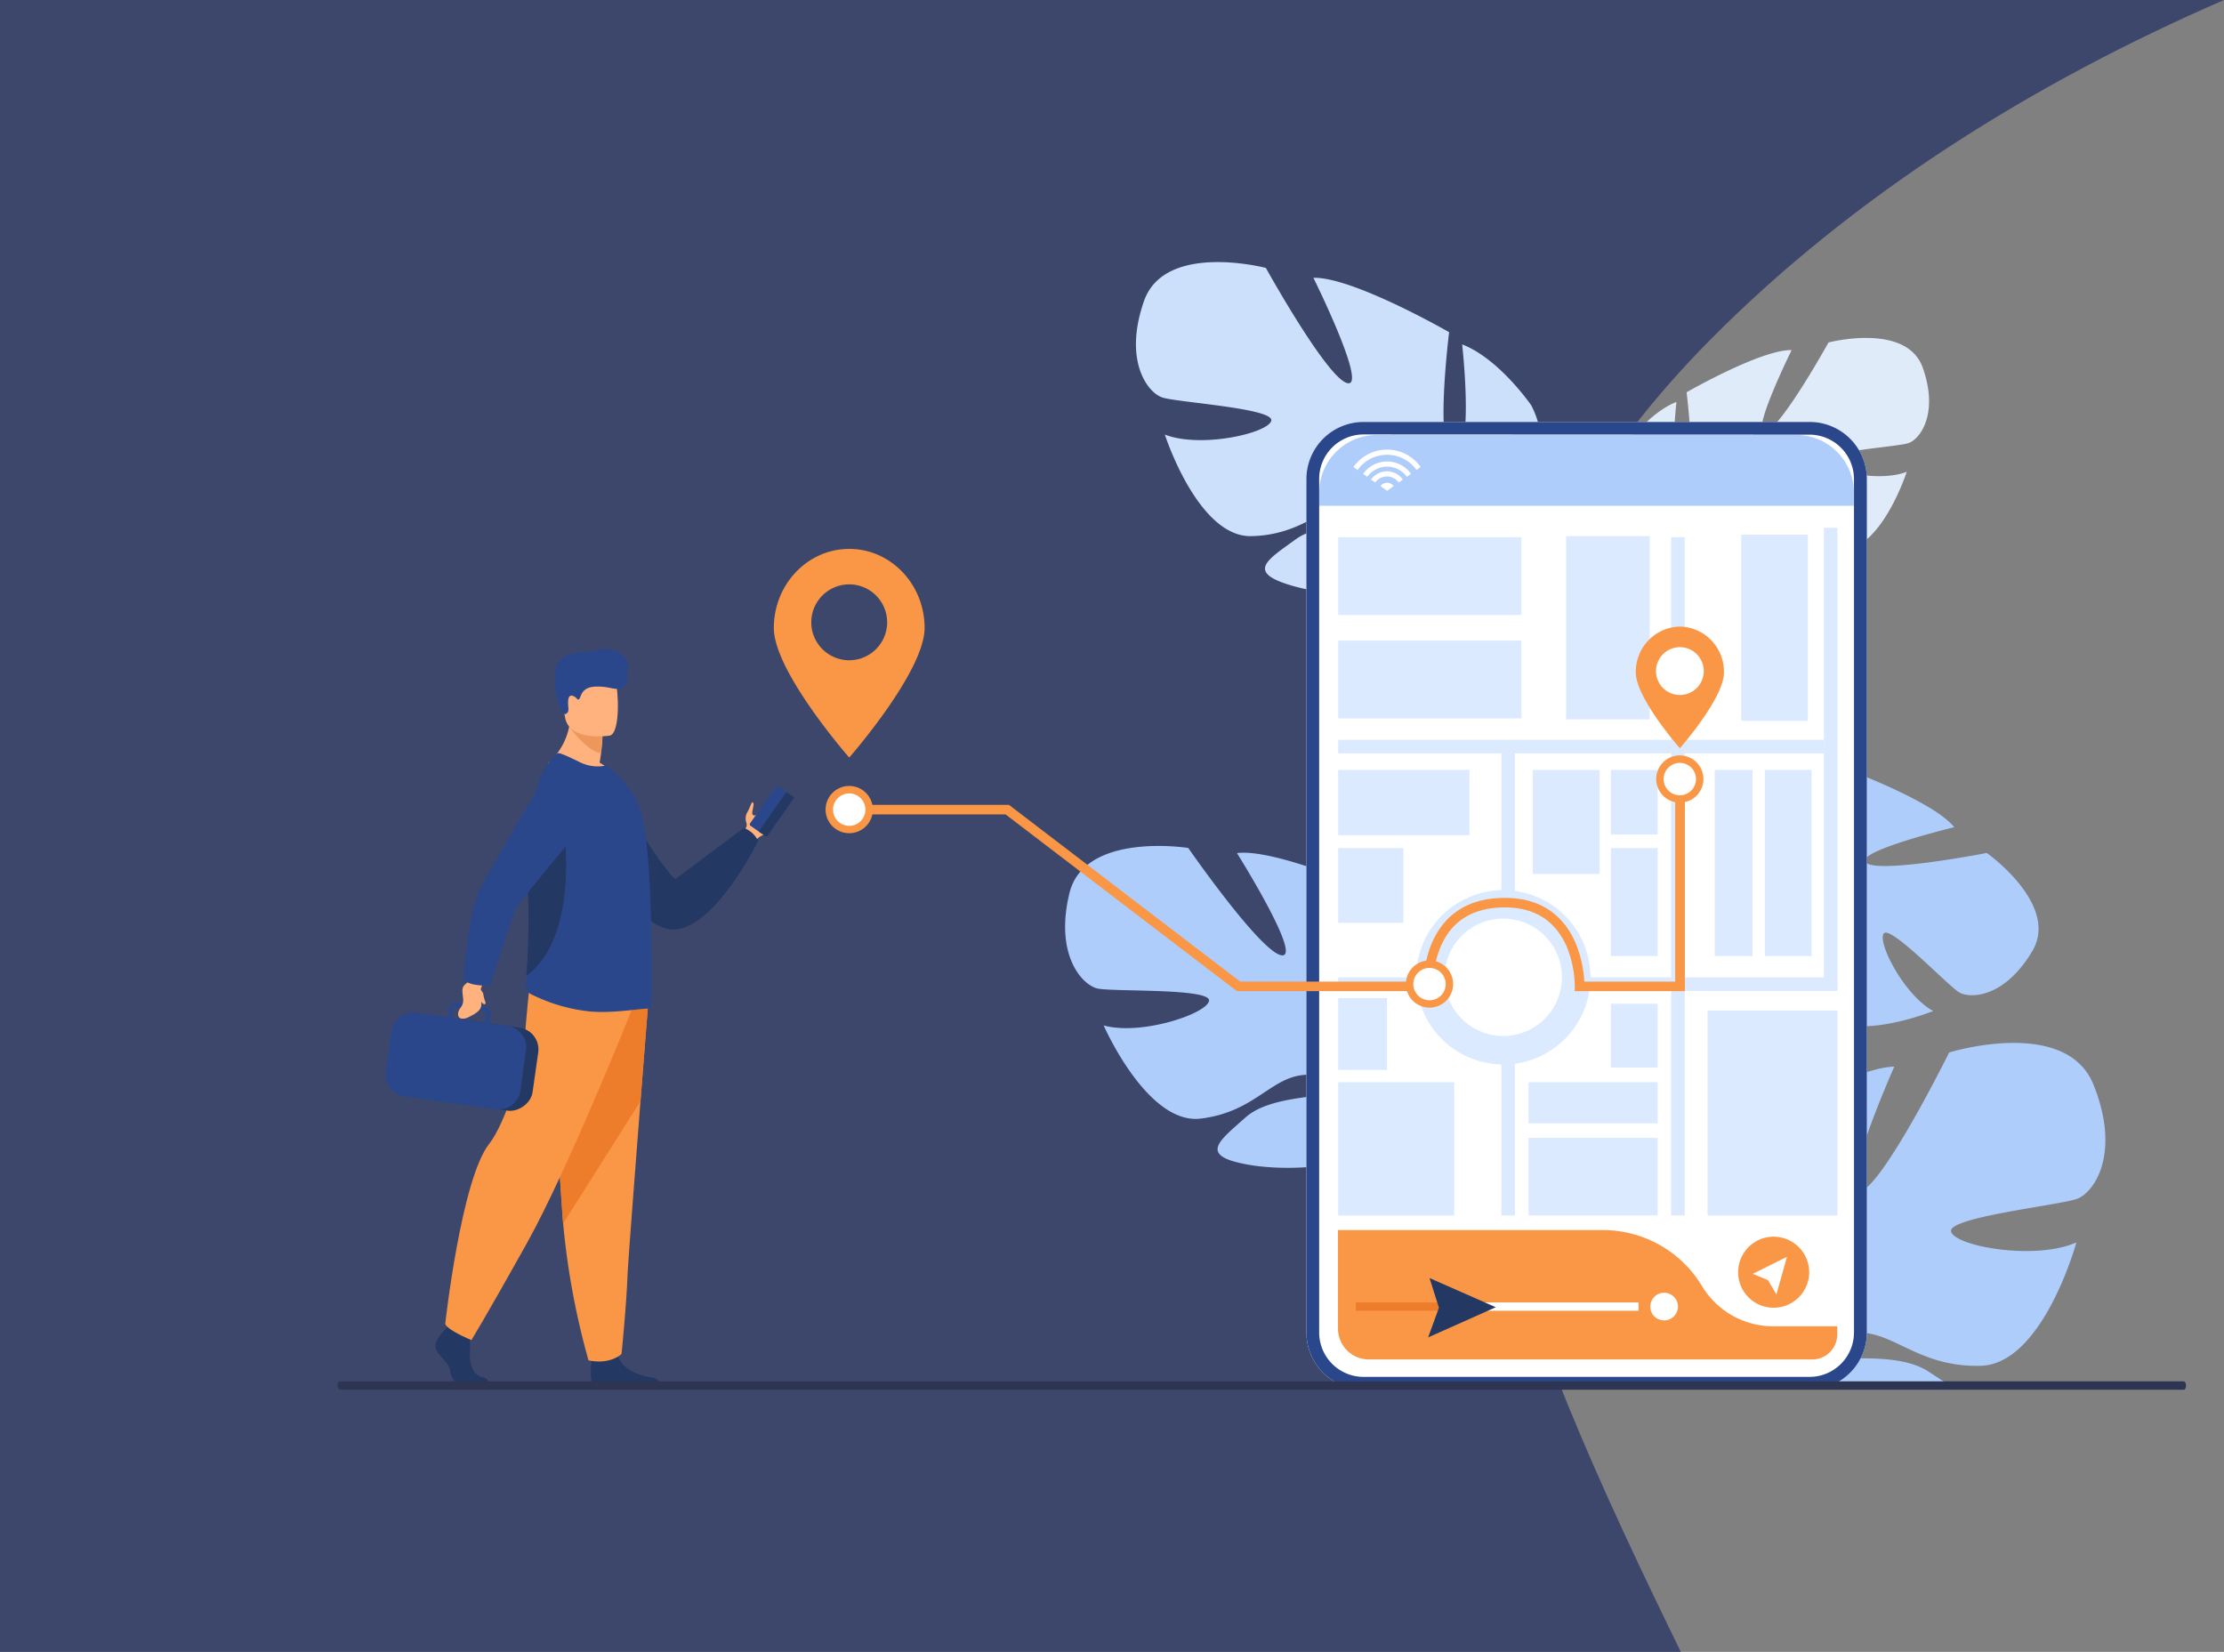 <svg id="Layer_1" data-name="Layer 1" xmlns="http://www.w3.org/2000/svg" viewBox="0 0 403.91 300"><rect x="0" y="0" width="403.91" height="300" fill="#808080" stroke="none"/><defs><style>.cls-1{fill:#3d476b;}.cls-2{fill:#afcdfb;}.cls-3{fill:#cde0fb;}.cls-4{fill:#dfebf9;}.cls-5{fill:#fff;}.cls-6{fill:#2b478b;}.cls-7{fill:#dceaff;}.cls-8{fill:#f99746;}.cls-9{fill:#ed7d2b;}.cls-10{fill:#233862;}.cls-11{fill:#ffb27d;}.cls-12{fill:#ed975d;}.cls-13{fill:#2e3552;}</style></defs><path class="cls-1" d="M310.47,61.84C336.63,35.4,369.33,15,403.91,0H0V300H305.26c-14.5-29.7-28.5-59.85-35.81-92C257,153.05,270.59,102.13,310.47,61.84Z"/><path class="cls-2" d="M194.22,162.23C196.94,151,215.8,154,215.8,154s13.27,19.13,17,19.5-8.15-18.57-8.15-18.57c7.17-.89,25.71,7.43,25.71,7.43s-.55,22.75,3.14,22.19-.53-20.17-.53-20.17c7,1.9,13.71,9.84,13.71,9.84,8.46,13-8.66,23.19-8.66,23.19a37.06,37.06,0,0,0,5.08,16.8h0a26.86,26.86,0,0,1,2.33,4.45l-1.9.05c-.16-.51-.35-1-.55-1.46h0v0l-.58-1.2h0c-.61-1.11-1-1.94-1.28-2.54h0c-1.83-3.52-4.46-8.09-6.15-9a3.7,3.7,0,0,0,.38-.88l-.38.88c-3.06,7-19.25,8.63-28.34,7s-5.22-4.27-.46-8.54,15-3.44,17.95-5.15-1.47-3.2-7.49-2.58-8.86,6.73-18.57,7.91-17.62-16.92-17.62-16.92c6.78,1.9,18.73-2.12,19.14-4.46s-17.44-1.62-20.24-2.24S191.5,173.43,194.22,162.23Z"/><path class="cls-2" d="M377.26,217.71c-3.12,1.18-23.76,3.35-22.91,6s15.27,5.25,22.75,1.93c0,0-6.07,22.16-17.43,22.41S344,241.72,337,242s-11.88,2.76-8.18,4.22,15.33-1.18,21.51,2.93l2.6,1.71c.49.32,1,.64,1.38.94H312.92c0-.33,0-.65,0-.94a26.27,26.27,0,0,0-.18-2.74s-21.4-8.87-13.84-25.23c0,0,6.39-10.26,14.13-13.61,0,0-1.59,23.25,2.75,23.28s-.09-26-.09-26,19.95-12.67,28.34-12.85c0,0-10.49,23.77-6.27,22.73S354,191.14,354,191.14s21.21-6.57,26.21,5.86S380.37,216.53,377.26,217.71Z"/><path class="cls-3" d="M207.77,54.66c3.8-10.79,22.13-6,22.13-6s11.2,20.2,14.84,20.93-6.21-19.14-6.21-19.14c7.17-.17,24.65,9.88,24.65,9.88s-2.8,22.4.9,22.22,1.47-20,1.47-20c6.73,2.58,12.56,11.08,12.56,11.08,7.07,13.67-10.84,22-10.84,22a36.61,36.61,0,0,0,3.35,17.08h0a26.73,26.73,0,0,1,1.87,4.63l-1.88-.14c-.12-.52-.25-1-.4-1.5h0v0c-.11-.3-.26-.72-.46-1.24h0c-.49-1.16-.82-2-1-2.63h0c-1.46-3.65-3.59-8.42-5.17-9.51a3.33,3.33,0,0,0,.46-.83l-.46.83c-3.72,6.65-19.87,6.62-28.68,4.12s-4.73-4.73.39-8.47,15.14-1.92,18.24-3.31-1.14-3.31-7.14-3.29-9.42,5.77-19.12,6-15.72-18.45-15.72-18.45c6.51,2.55,18.71-.24,19.33-2.5s-17-3.33-19.75-4.22S204,65.45,207.77,54.66Z"/><path class="cls-4" d="M349.22,66.83c-2.94-8.36-17.14-4.63-17.14-4.63s-8.67,15.64-11.49,16.21,4.8-14.83,4.8-14.83c-5.54-.13-19.08,7.66-19.08,7.66s2.17,17.35-.7,17.2S304.47,73,304.47,73c-5.21,2-9.73,8.58-9.73,8.58-5.48,10.59,8.4,17.07,8.4,17.07a28.44,28.44,0,0,1-2.6,13.23h0a20.18,20.18,0,0,0-1.44,3.58l1.45-.11c.09-.39.19-.78.31-1.15h0v0c.08-.23.2-.56.35-1h0c.38-.91.64-1.57.79-2h0c1.13-2.83,2.79-6.52,4-7.36a2.84,2.84,0,0,1-.36-.65c.12.21.24.42.36.65,2.88,5.14,15.39,5.12,22.21,3.18s3.66-3.66-.3-6.56-11.73-1.48-14.13-2.56.89-2.56,5.53-2.55,7.3,4.47,14.81,4.63,12.17-14.3,12.17-14.3c-5,2-14.48-.18-15-1.93s13.21-2.58,15.3-3.27S352.15,75.19,349.22,66.83Z"/><path class="cls-2" d="M369.1,172.72c5-8.44-8.27-17.81-8.27-17.81s-19.42,3.78-21.91,1.79,16-6.47,16-6.47c-3.84-4.79-20.07-10.73-20.07-10.73s-13.15,14.19-15.07,11.65,12.29-12,12.29-12c-5.4-3-14.19-2.14-14.19-2.14-12.86,2.89-8.48,19.26-8.48,19.26a31.43,31.43,0,0,1-13.06,7.21h0a22.45,22.45,0,0,0-4.06,1.33l1.12,1.15c.41-.2.81-.39,1.21-.56h0l1.07-.38h0c1-.32,1.78-.57,2.29-.78h0c3.2-1.06,7.5-2.29,9.09-1.85a2.85,2.85,0,0,1,.29-.76c-.1.24-.19.5-.29.76-2.32,6.11,6.6,16.68,13.1,21.09s5.71.49,5.34-4.93-7.08-11-7.88-13.79,2.8-1.07,6.09,2.87,1.41,9.36,6.62,15.84,20.77.14,20.77.14c-5.26-2.86-10.15-12.4-9-14.06s11.58,9.36,13.66,10.64S364.11,181.16,369.1,172.72Z"/><path class="cls-5" d="M328.67,252.36h-81A10.4,10.4,0,0,1,237.26,242V87a10.39,10.39,0,0,1,10.38-10.37h81A10.39,10.39,0,0,1,339.05,87V242A10.4,10.4,0,0,1,328.67,252.36Z"/><path class="cls-6" d="M328.67,252.36h-81A10.4,10.4,0,0,1,237.26,242V87a10.39,10.39,0,0,1,10.38-10.37h81A10.39,10.39,0,0,1,339.05,87V242A10.4,10.4,0,0,1,328.67,252.36Zm-81-173.46A8.07,8.07,0,0,0,239.58,87V242a8.07,8.07,0,0,0,8.06,8.06h81a8.08,8.08,0,0,0,8.07-8.06V87a8.08,8.08,0,0,0-8.07-8.06Z"/><rect class="cls-7" x="243.03" y="97.56" width="33.28" height="14.13"/><rect class="cls-7" x="243.03" y="116.34" width="33.28" height="14.13"/><rect class="cls-7" x="275.39" y="106.42" width="33.28" height="15.19" transform="translate(406.04 -178.02) rotate(90)"/><circle class="cls-7" cx="273.02" cy="177.5" r="15.83" transform="translate(29.09 393.23) rotate(-74.52)"/><rect class="cls-7" x="243.03" y="177.5" width="90.66" height="2.46"/><rect class="cls-7" x="243.03" y="134.36" width="88.21" height="2.46"/><rect class="cls-7" x="231.89" y="177.5" width="84.03" height="2.46" transform="translate(452.63 -95.18) rotate(90)"/><rect class="cls-7" x="290.45" y="136.64" width="84.03" height="2.46" transform="translate(470.34 -194.6) rotate(90)"/><rect class="cls-7" x="243.14" y="157.92" width="123.18" height="2.46" transform="translate(463.89 -145.58) rotate(90)"/><circle class="cls-5" cx="273.02" cy="177.5" r="10.66" transform="translate(9.49 368.81) rotate(-69.01)"/><rect class="cls-7" x="278.36" y="139.83" width="12.16" height="18.88"/><rect class="cls-7" x="243.03" y="154.03" width="11.85" height="13.56"/><rect class="cls-7" x="243.03" y="139.83" width="23.84" height="11.85"/><rect class="cls-7" x="292.56" y="139.83" width="8.5" height="11.73"/><rect class="cls-7" x="292.56" y="154.03" width="8.5" height="19.61"/><rect class="cls-7" x="292.56" y="182.28" width="8.5" height="11.61"/><rect class="cls-7" x="311.42" y="139.83" width="6.86" height="33.81"/><rect class="cls-7" x="320.51" y="139.83" width="8.5" height="33.81"/><rect class="cls-7" x="316.23" y="97.11" width="12.1" height="33.81"/><rect class="cls-7" x="310.12" y="183.52" width="23.58" height="37.22"/><rect class="cls-7" x="277.6" y="206.66" width="23.46" height="14.08"/><rect class="cls-7" x="277.6" y="196.55" width="23.46" height="7.46"/><rect class="cls-7" x="243.03" y="196.55" width="21.08" height="24.2"/><rect class="cls-7" x="243.03" y="181.27" width="8.87" height="13.04"/><path class="cls-8" d="M322,240.87a15.09,15.09,0,0,1-12.92-7.35,21,21,0,0,0-18-10.12H243v17.95a5.6,5.6,0,0,0,5.66,5.54h80.44a4.53,4.53,0,0,0,4.57-4.48v-1.54Z"/><path class="cls-8" d="M315.67,231.06a6.45,6.45,0,1,1,6.45,6.44A6.44,6.44,0,0,1,315.67,231.06Z"/><polygon class="cls-5" points="318.32 231.35 324.54 228.25 322.62 235.1 321.09 232.48 318.32 231.35"/><rect class="cls-5" x="262.32" y="236.54" width="35.25" height="1.51"/><rect class="cls-9" x="246.25" y="236.54" width="16.07" height="1.51"/><polygon class="cls-10" points="259.62 232.11 271.65 237.41 259.37 242.89 261.33 237.5 259.62 232.11"/><path class="cls-5" d="M299.72,237.29a2.51,2.51,0,1,1,2.51,2.51A2.5,2.5,0,0,1,299.72,237.29Z"/><path class="cls-2" d="M250,79h76.26a10.43,10.43,0,0,1,10.43,10.43v2.43a0,0,0,0,1,0,0H239.6a0,0,0,0,1,0,0V89.39A10.43,10.43,0,0,1,250,79Z"/><g id="man"><path class="cls-11" d="M141.35,147.84c-.56,1.51-1.53,3.27-2.56,3.71a4,4,0,0,0-1.65,1.19l-.93-.54-1.12-.65a2.71,2.71,0,0,1,.08-.33c.05-.2.14-.48.25-.8a1.08,1.08,0,0,0,.13-1,2.33,2.33,0,0,1,.19-1.94c.36-.52.71-1.8.93-1.77.52.09-.26,1.86,0,2.19a.39.39,0,0,0,.51.17h0c1.47-.65,3.26-4.13,4.05-3.66C141.48,144.59,141.59,147.19,141.35,147.84Z"/><rect class="cls-6" x="135.33" y="145.59" width="8.78" height="2.83" rx="0.29" transform="translate(-60.89 176.79) rotate(-54.9)"/><rect class="cls-10" x="136.63" y="147.04" width="8.78" height="1.76" rx="0.22" transform="translate(-61.09 178.24) rotate(-54.9)"/><path class="cls-10" d="M109.86,140.32s9.37,16.34,12.77,19.34l12.46-9.29a4.57,4.57,0,0,1,2.6,2.37s-7.57,15.42-15,16.07-17.91-18.48-17.91-18.48Z"/><path class="cls-10" d="M88.66,251.44H83.25A3.27,3.27,0,0,1,81.77,249c-.27-1.74-2.22-2.69-2.64-4.12s1.74-3.43,1.74-3.43l.36-.47.38-.48,3.59.85s.09.85.15,1.94c0,.79.05,1.7,0,2.49-.1,1.9.53,3.95,2.22,4.32C88.83,250.34,88.78,251.08,88.66,251.44Z"/><path class="cls-10" d="M120.07,251.44H107.7c-.6-.72-.38-3.4-.29-4.28,0-.17,0-.28,0-.28s4.23-3.38,4.81-.79l.06.24c.73,2.42,4,3.52,5.91,3.83A2.15,2.15,0,0,1,120.07,251.44Z"/><path class="cls-8" d="M117.71,182.35s-.64,8-1.39,17.64c-1,13.07-2.26,29.13-2.38,32.18-.21,5.28-1.06,13.73-1.06,13.73s-2,2-6,1.16a138,138,0,0,1-4.6-24.83l-.05-.63c-.95-13-2.43-40.36-2.43-40.36Z"/><path class="cls-9" d="M117.71,182.35s-.64,8-1.39,17.64l-14.06,22.24-.05-.63c-.95-13-2.43-40.36-2.43-40.36Z"/><path class="cls-8" d="M114.78,183.3s-11.56,29-19.17,42.63-10,17.44-10,17.44-4.35-1.75-4.75-2.94c0,0,2.91-26.31,8-32.72,2.88-3.63,6.26-14.5,6.42-18.31s1-11.33,1-11.33Z"/><path class="cls-11" d="M111.9,141c-4.52,1.42-12.34-2.43-12.34-2.43a11.75,11.75,0,0,0,4-9.63l3.5,2.82,2.37,1.91a28.53,28.53,0,0,1-.27,3.11c-.07.52-.15,1.1-.26,1.73A10.66,10.66,0,0,1,111.9,141Z"/><path class="cls-12" d="M109.38,133.7a28.53,28.53,0,0,1-.27,3.11c-2.63-.46-5.61-4.71-5.61-4.71a8.52,8.52,0,0,1,3.51-.31Z"/><path class="cls-11" d="M110.76,133.59s-7.46,1.24-8.16-3.42-2.14-7.64,2.6-8.63,5.93.65,6.54,2.15S112.69,133.15,110.76,133.59Z"/><path class="cls-6" d="M118.21,183a.72.72,0,0,1-.47.18c-1.7,0-6.65.92-10.84.49a31,31,0,0,1-10-2.89c-.45-.2-1.47-.75-1.45-1.24s.07-1.34.14-2.34a126.76,126.76,0,0,0,.25-16.3c-.08-1.28-.12-2.55-.12-3.8,0-9.31,1.81-17.51,5.53-20.28.31-.23,2.26.72,4.05,1.6a7.33,7.33,0,0,0,4.86.59l1.57,1.38a15.69,15.69,0,0,1,4.89,7.81c.77,3.11,1.22,8.7,1.47,14.49.11,2.63.2,5.28.22,7.79v.09a6.61,6.61,0,0,1,0,.77C118.42,177.81,118.33,182.93,118.21,183Z"/><path class="cls-10" d="M95.58,177.22a126.76,126.76,0,0,0,.25-16.3c-.08-1.28-.12-2.55-.12-3.8,1.55-3.75,2.81-6.47,2.81-6.47h3.9S105.28,170.17,95.58,177.22Z"/><rect class="cls-10" x="77.38" y="180.62" width="15.22" height="24.74" rx="3.97" transform="translate(-118.06 249.91) rotate(-81.89)"/><path class="cls-6" d="M95.32,188.79h0a4,4,0,0,0-2.75-2.41h0l-.38-.07-3.31-.47.22-1.56a1.3,1.3,0,0,0-.25-1,1.32,1.32,0,0,0-.87-.52l-.86-.12-3.48-.5-.62-.08a1.3,1.3,0,0,0-1.49,1.11l-.22,1.56-5.72-.82a4,4,0,0,0-4.51,3.39l-1,7.29a4,4,0,0,0,3.39,4.51L90,201.49a3.66,3.66,0,0,0,.87,0h0a3.83,3.83,0,0,0,1.3-.33,4,4,0,0,0,2.35-3.08l1-7.29A3.85,3.85,0,0,0,95.32,188.79Zm-13-5.47a.5.5,0,0,1,.4-.42h.15l.74.11,2.74.39,1.49.21a.5.5,0,0,1,.41.56l-.22,1.55-5.94-.85Z"/><path class="cls-11" d="M88.25,177.89a6,6,0,0,0-.91,1.63c-.23,3.15,1.21,3.59-2.52,5.34,0,0-1.59.6-1.62-.63s1.11-1.26.9-3c-.24-2-.21-2,1.1-3.05l.86-1.43Z"/><path class="cls-6" d="M86,178.78A12.64,12.64,0,0,0,89,179s4.16-12.88,4.7-14S106,149.8,106,149.8l-4.93-12.34S88.3,158.85,87,161.86c-2.15,5-2.9,16.1-2.9,16.1A5.3,5.3,0,0,0,86,178.78Z"/><path class="cls-6" d="M102.59,129.72s.77-.12.64-1.18-.12-2.43.74-2.18.9,1,1.25.55.36-2.1,2.91-2.21,3.59.77,4.78.24,1.25-2.31,1.25-2.31a2,2,0,0,1-.85.84s2-2.71-.31-4.57-4.63-.64-6-.56c-2.92.18-4.81.36-5.77,2.28S100.71,127.87,102.59,129.72Z"/><path class="cls-11" d="M86.87,179.28s.85.87.9,1.24c.17,1.17.56,1.68.36,1.8-.4.27-.94-.6-1.2-1.38A3.53,3.53,0,0,1,86.87,179.28Z"/></g><path class="cls-13" d="M397,251.52v.22c0,.36-.17.65-.38.65H61.69c-.2,0-.37-.29-.37-.65v-.22c0-.36.17-.65.37-.65h334.9C396.8,250.87,397,251.16,397,251.52Z"/><path class="cls-8" d="M154.23,99.69c-7.56,0-13.69,6.43-13.69,14.36s13.69,23.53,13.69,23.53,13.69-15.6,13.69-23.53S161.79,99.69,154.23,99.69Zm0,20.22a6.89,6.89,0,1,1,6.89-6.89A6.89,6.89,0,0,1,154.23,119.91Z"/><path class="cls-8" d="M305.09,113.79a8.19,8.19,0,0,0-8,8.38c0,4.62,8,13.72,8,13.72s8-9.1,8-13.72A8.18,8.18,0,0,0,305.09,113.79Zm0,11.79a4,4,0,1,1,4-4A4,4,0,0,1,305.09,125.58Z"/><path class="cls-8" d="M306,180H286l0-.89a19.56,19.56,0,0,0-1.44-7.13c-2-4.6-5.55-7-10.67-7.17-4.17-.13-7.46,1-9.77,3.34-4.1,4.16-3.84,10.88-3.84,10.94l.05.91H224.63l-42-32.09H154.17v-1.74h29.07l42,32.1h33.32c.06-2.14.61-7.54,4.33-11.33,2.66-2.71,6.38-4,11.06-3.86,7.33.22,10.7,4.62,12.24,8.28a21.4,21.4,0,0,1,1.54,6.91h16.51V143.42H306Z"/><path class="cls-5" d="M301.47,141.48a3.62,3.62,0,1,1,3.62,3.62A3.62,3.62,0,0,1,301.47,141.48Z"/><path class="cls-8" d="M305.09,145.77a4.29,4.29,0,1,1,4.28-4.29A4.29,4.29,0,0,1,305.09,145.77Zm0-7.22a2.94,2.94,0,1,0,2.93,2.93A2.94,2.94,0,0,0,305.09,138.55Z"/><circle class="cls-5" cx="154.23" cy="147.04" r="3.61"/><path class="cls-8" d="M154.23,151.32a4.29,4.29,0,1,1,4.29-4.28A4.29,4.29,0,0,1,154.23,151.32Zm0-7.22a2.94,2.94,0,1,0,2.94,2.94A2.94,2.94,0,0,0,154.23,144.1Z"/><path class="cls-5" d="M256,178.73a3.62,3.62,0,1,1,3.62,3.61A3.62,3.62,0,0,1,256,178.73Z"/><path class="cls-8" d="M259.63,183a4.29,4.29,0,1,1,4.28-4.28A4.29,4.29,0,0,1,259.63,183Zm0-7.22a2.94,2.94,0,1,0,2.93,2.94A2.94,2.94,0,0,0,259.63,175.79Z"/><path class="cls-5" d="M253.11,88.28l-1.19.86-1.19-.85a1.46,1.46,0,0,1,2.38,0Z"/><path class="cls-5" d="M251.92,85.6A3.53,3.53,0,0,0,249,87.1l.76.53a2.61,2.61,0,0,1,4.26,0l.75-.54A3.54,3.54,0,0,0,251.92,85.6Z"/><path class="cls-5" d="M251.92,81.65a7.46,7.46,0,0,0-6.11,3.17l.75.53a6.57,6.57,0,0,1,10.7,0l.75-.54A7.49,7.49,0,0,0,251.92,81.65Z"/><path class="cls-5" d="M251.92,83.81a5.36,5.36,0,0,0-4.36,2.25l.76.53a4.43,4.43,0,0,1,7.19,0l.75-.53A5.32,5.32,0,0,0,251.92,83.81Z"/><path class="cls-5" d="M300.75,121.88a4.34,4.34,0,1,1,4.34,4.34A4.34,4.34,0,0,1,300.75,121.88Z"/></svg>